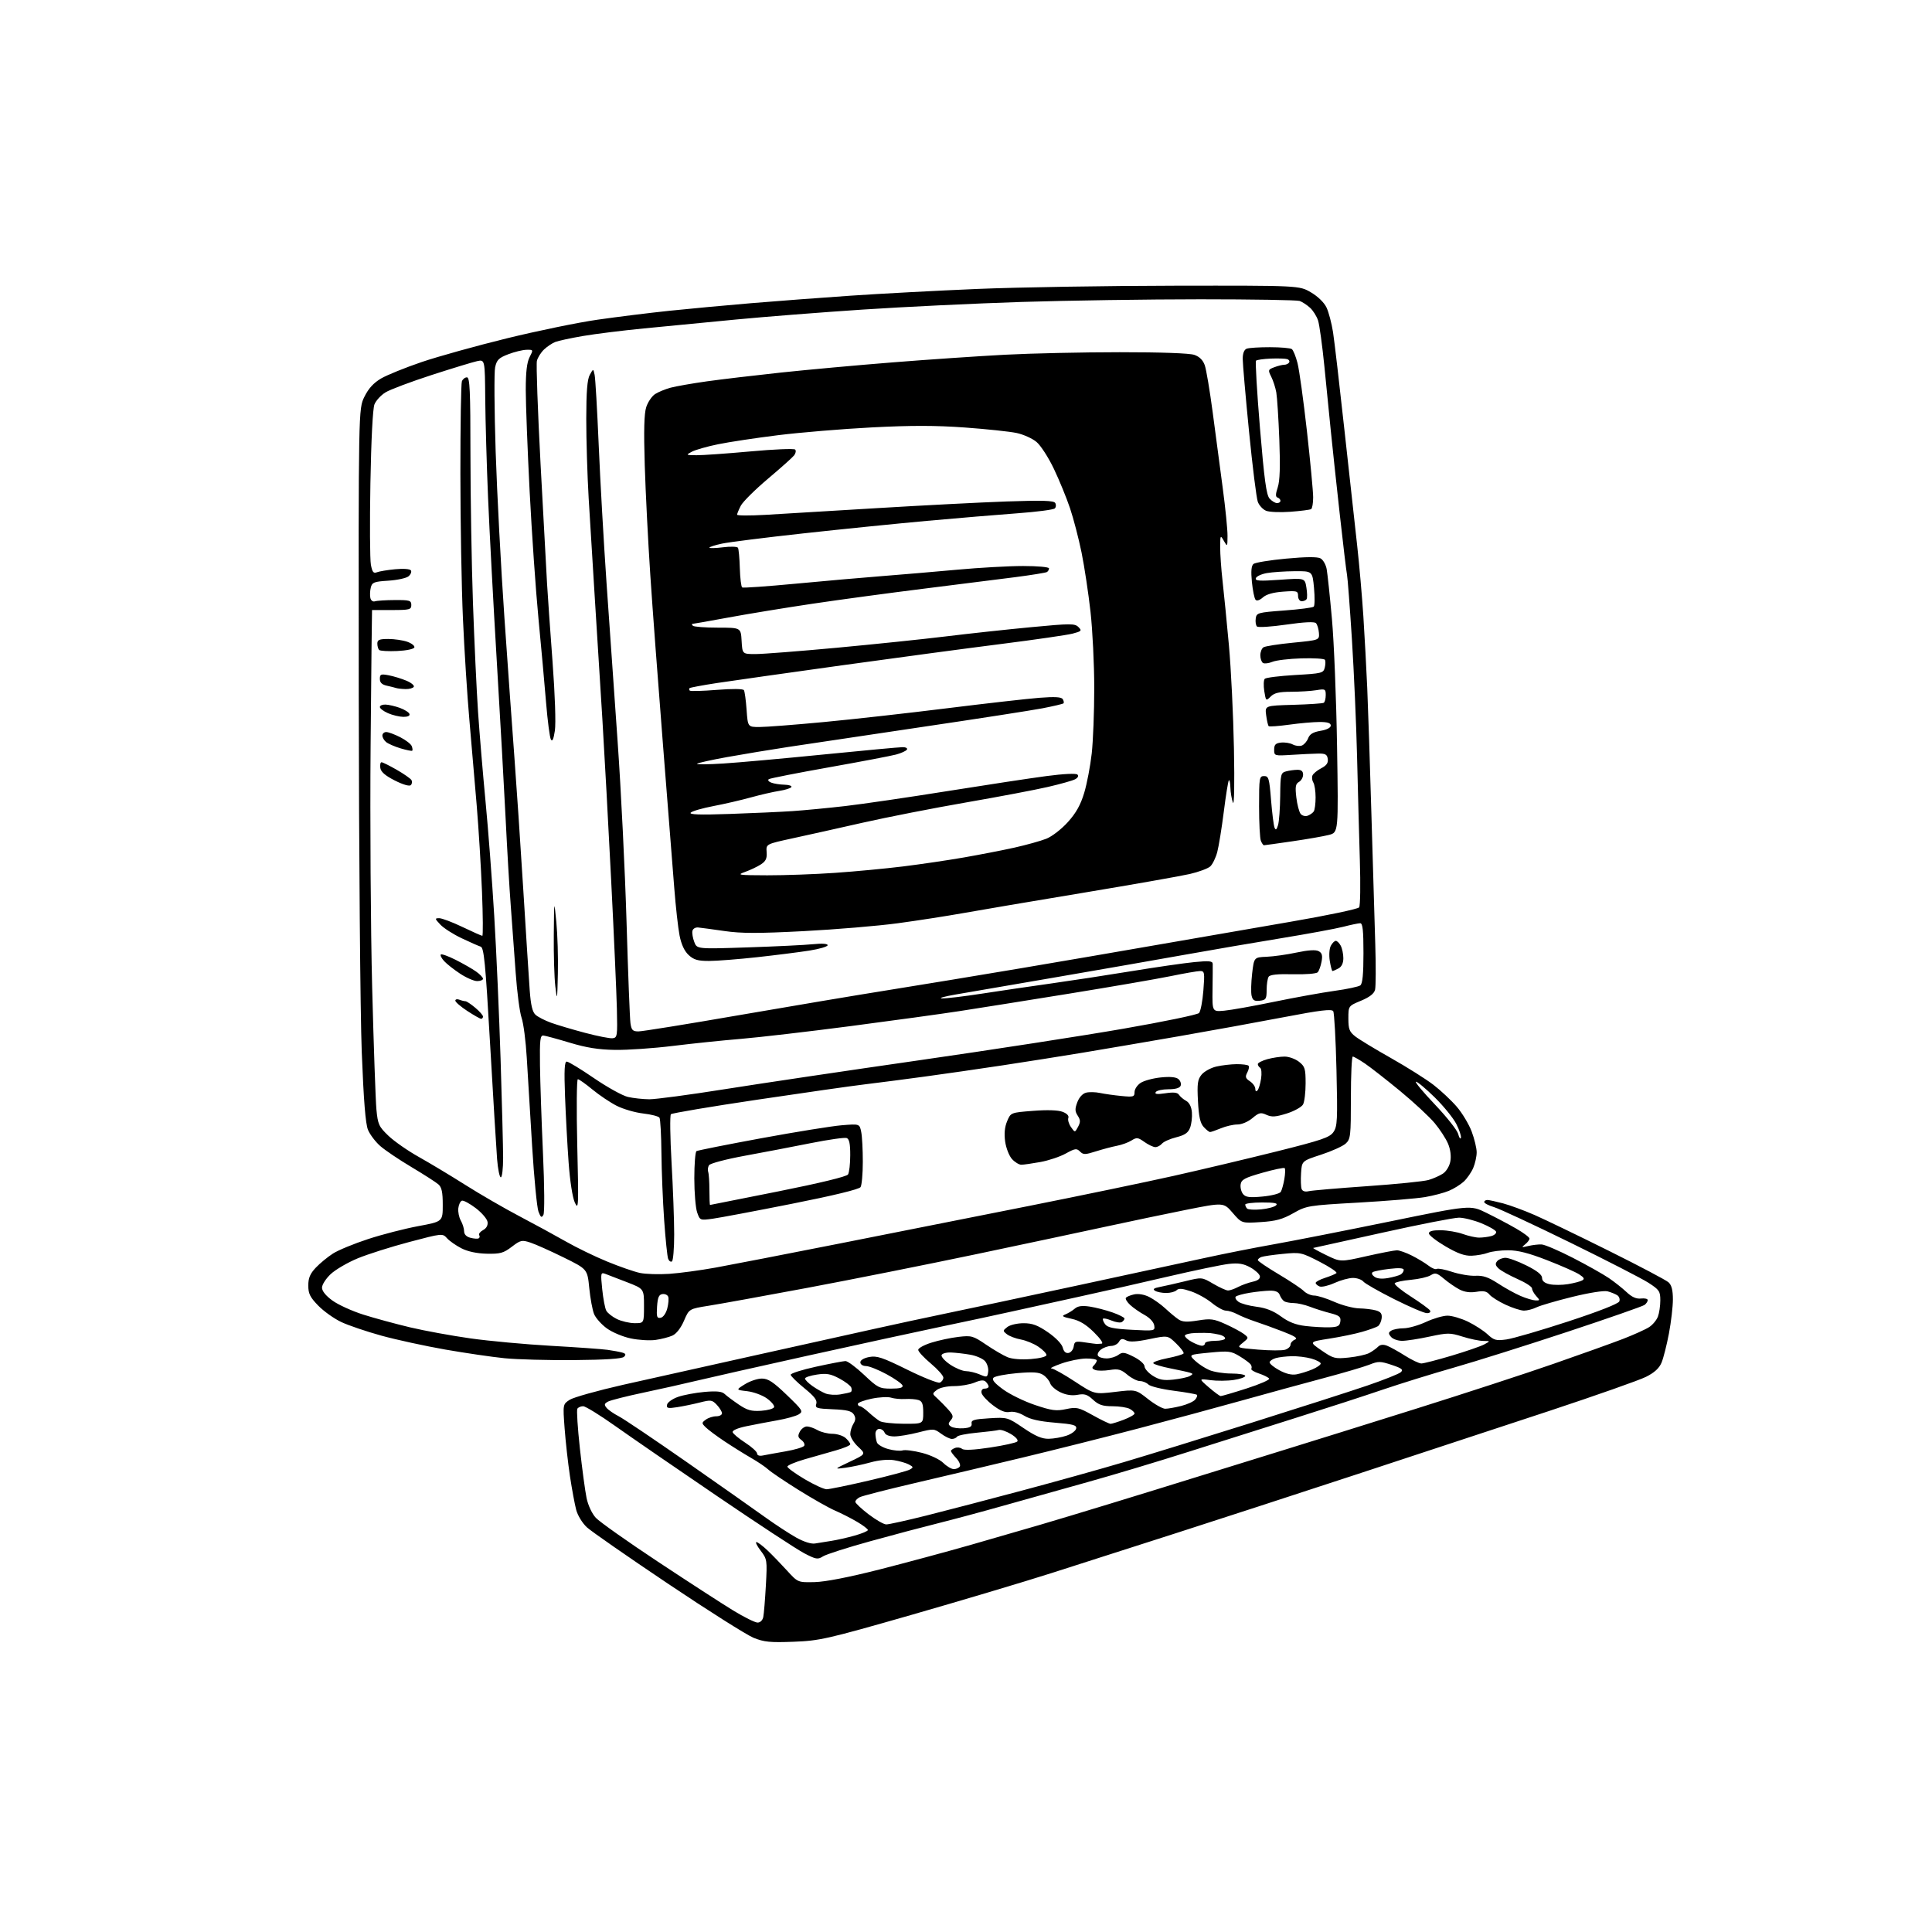 <?xml version="1.0" encoding="UTF-8" standalone="no"?>
<svg 
  version="1.1" 
  xmlns="http://www.w3.org/2000/svg" 
  xmlns:xlink="http://www.w3.org/1999/xlink" 
  xmlns:svg="http://www.w3.org/2000/svg"
  xmlns:rdf="http://www.w3.org/1999/02/22-rdf-syntax-ns#"
  xmlns:cc="http://creativecommons.org/ns#"
  xmlns:dc="http://purl.org/dc/elements/1.1/"
  viewBox="0 0 768 768"
  width="768"
  height="768"
>
<style>svg {background-color: white; }</style>"
<path stroke="none" fill="black" fill-rule="evenodd" d="M315.50,652.62C306.17,652.98 303.75,652.74 299.56,651.05C296.84,649.95 281.54,640.28 265.56,629.56C249.58,618.84 235.07,608.76 233.32,607.15C231.55,605.53 229.66,602.47 229.06,600.24C228.47,598.04 227.35,591.97 226.56,586.76C225.78,581.55 224.83,572.99 224.44,567.75C223.74,558.22 223.74,558.22 226.44,556.45C227.93,555.47 237.55,552.78 247.82,550.45C258.09,548.13 281.12,542.99 299.00,539.03C316.88,535.07 338.48,530.27 347.00,528.37C355.52,526.47 368.80,523.61 376.50,522.02C384.20,520.43 407.38,515.50 428.00,511.06C448.62,506.62 471.57,501.66 479.00,500.04C486.43,498.41 498.80,495.96 506.50,494.60C514.20,493.23 534.90,489.16 552.50,485.55C584.50,478.99 584.50,478.99 590.88,482.13C594.39,483.85 599.68,486.64 602.63,488.34C605.59,490.03 608.00,491.84 608.00,492.35C608.00,492.86 607.21,493.90 606.25,494.66C604.69,495.88 604.83,495.95 607.50,495.31C609.15,494.91 611.54,494.63 612.82,494.69C614.09,494.75 619.71,497.16 625.32,500.05C630.92,502.93 637.32,506.54 639.54,508.05C641.77,509.57 644.95,512.09 646.62,513.66C648.72,515.63 650.47,516.40 652.33,516.18C653.80,516.01 655.00,516.29 655.00,516.81C655.00,517.33 654.44,518.19 653.75,518.72C653.06,519.25 639.25,524.07 623.05,529.43C606.85,534.79 586.60,541.17 578.05,543.61C569.50,546.04 556.65,550.03 549.50,552.46C542.35,554.90 527.05,559.87 515.50,563.50C503.95,567.13 484.60,573.25 472.50,577.10C460.40,580.95 442.40,586.35 432.50,589.11C422.60,591.87 407.52,596.10 399.00,598.50C390.48,600.91 378.77,604.05 373.00,605.49C367.23,606.92 355.07,610.14 346.00,612.65C336.93,615.15 328.46,617.86 327.18,618.67C325.06,620.01 324.41,619.90 319.68,617.44C316.83,615.96 301.23,605.72 285.00,594.68C268.77,583.65 250.55,571.10 244.50,566.81C238.45,562.52 232.74,559.00 231.81,559.00C230.88,559.00 229.84,559.45 229.51,559.99C229.17,560.54 229.62,567.62 230.51,575.74C231.40,583.85 232.60,592.74 233.17,595.49C233.78,598.41 235.32,601.70 236.86,603.36C238.31,604.93 249.40,612.77 261.50,620.78C273.60,628.79 287.06,637.51 291.42,640.17C295.77,642.83 300.15,645.00 301.15,645.00C302.23,645.00 303.15,644.09 303.42,642.75C303.67,641.51 304.13,635.86 304.45,630.19C305.00,620.19 304.94,619.79 302.39,616.44C300.94,614.55 300.18,613.00 300.69,613.00C301.19,613.00 303.16,614.47 305.05,616.27C306.95,618.07 310.45,621.69 312.83,624.30C317.17,629.06 317.17,629.06 323.83,628.91C328.07,628.81 337.42,626.99 349.50,623.92C359.95,621.26 376.38,616.83 386.00,614.08C395.62,611.32 408.00,607.74 413.50,606.12C419.00,604.51 431.60,600.71 441.50,597.68C451.40,594.66 466.93,589.87 476.00,587.04C485.07,584.22 500.60,579.41 510.50,576.35C520.40,573.30 544.02,565.92 563.00,559.96C581.98,554.00 606.50,545.99 617.50,542.16C628.50,538.34 641.01,533.85 645.30,532.19C649.59,530.52 654.22,528.43 655.59,527.53C656.97,526.63 658.52,524.76 659.04,523.38C659.57,522.00 660.00,519.09 660.00,516.91C660.00,513.29 659.60,512.70 655.25,509.90C652.64,508.22 638.65,501.03 624.17,493.94C609.69,486.84 596.08,480.51 593.92,479.86C591.77,479.21 590.00,478.30 590.00,477.84C590.00,477.38 590.56,477.01 591.25,477.01C591.94,477.02 594.75,477.63 597.50,478.36C600.25,479.10 605.88,481.17 610.00,482.97C614.12,484.78 627.40,491.18 639.50,497.20C651.60,503.22 662.29,508.86 663.25,509.73C664.49,510.85 665.00,512.83 665.00,516.54C665.00,519.42 664.29,525.53 663.42,530.12C662.55,534.70 661.23,539.90 660.49,541.67C659.56,543.90 657.66,545.64 654.32,547.31C651.67,548.65 634.42,554.72 616.00,560.82C597.58,566.91 563.38,578.18 540.00,585.85C516.62,593.53 484.23,604.08 468.00,609.29C451.77,614.51 429.27,621.72 418.00,625.32C406.73,628.91 381.52,636.43 362.00,642.03C328.62,651.59 325.84,652.22 315.50,652.62zM324.00,613.56C325.38,613.33 328.30,612.86 330.50,612.52C332.70,612.18 336.86,611.24 339.75,610.42C342.64,609.61 345.00,608.62 345.00,608.21C345.00,607.81 343.09,606.35 340.75,604.97C338.41,603.58 334.48,601.58 332.00,600.51C329.52,599.45 322.97,595.74 317.42,592.27C311.88,588.81 306.47,585.16 305.41,584.17C304.34,583.17 301.23,581.07 298.48,579.49C295.74,577.91 290.96,574.92 287.86,572.85C284.75,570.77 281.44,568.30 280.50,567.35C278.87,565.73 278.88,565.56 280.58,564.32C281.57,563.59 283.42,563.00 284.69,563.00C285.96,563.00 287.00,562.47 287.00,561.81C287.00,561.16 286.09,559.66 284.97,558.47C283.09,556.47 282.59,556.40 278.22,557.51C275.62,558.17 271.55,559.01 269.17,559.38C265.46,559.95 264.89,559.81 265.17,558.37C265.35,557.45 267.30,556.07 269.50,555.29C271.70,554.52 276.45,553.63 280.05,553.31C284.88,552.89 286.98,553.11 288.05,554.12C288.85,554.88 291.36,556.76 293.64,558.31C297.02,560.60 298.66,561.06 302.56,560.81C305.19,560.64 307.51,559.98 307.72,559.35C307.93,558.72 306.62,557.16 304.82,555.87C303.02,554.59 299.51,553.31 297.02,553.02C292.50,552.50 292.50,552.50 296.12,550.25C298.11,549.01 301.14,548.00 302.86,548.00C305.34,548.00 307.36,549.33 312.74,554.50C319.11,560.63 319.39,561.07 317.50,562.24C316.40,562.91 312.57,563.98 309.00,564.60C305.43,565.23 299.89,566.29 296.69,566.95C293.15,567.69 291.03,568.62 291.25,569.33C291.45,569.97 293.70,571.85 296.25,573.50C298.80,575.15 300.92,577.07 300.95,577.77C300.98,578.55 301.87,578.86 303.25,578.58C304.49,578.32 308.54,577.59 312.26,576.94C315.98,576.30 319.31,575.30 319.67,574.73C320.02,574.16 319.53,573.13 318.57,572.43C317.18,571.41 317.06,570.76 317.96,569.08C318.57,567.94 319.84,567.02 320.79,567.04C321.73,567.05 323.62,567.71 325.00,568.50C326.38,569.29 329.04,569.95 330.92,569.96C332.80,569.98 335.17,570.74 336.17,571.65C337.18,572.57 338.00,573.68 338.00,574.13C338.00,574.58 335.41,575.67 332.25,576.56C329.09,577.45 323.46,579.06 319.75,580.13C316.04,581.21 313.00,582.50 313.00,583.00C313.00,583.50 316.06,585.73 319.81,587.96C323.55,590.18 327.51,592.00 328.60,592.00C329.68,592.00 337.17,590.46 345.24,588.58C353.30,586.70 360.67,584.73 361.61,584.20C363.18,583.32 363.15,583.15 361.29,582.15C360.17,581.55 357.49,580.78 355.35,580.44C353.00,580.06 349.27,580.42 345.97,581.34C342.96,582.18 338.48,583.13 336.00,583.46C331.50,584.05 331.50,584.05 337.87,581.03C344.23,578.02 344.23,578.02 341.12,575.11C339.40,573.51 338.00,571.25 338.00,570.09C338.00,568.92 338.56,567.08 339.24,565.98C340.16,564.51 340.20,563.54 339.39,562.25C338.54,560.90 336.64,560.43 331.09,560.21C324.58,559.94 323.95,559.73 324.49,558.04C324.93,556.64 323.75,555.09 319.75,551.84C316.83,549.45 314.38,547.05 314.31,546.50C314.25,545.95 318.77,544.51 324.35,543.29C329.93,542.07 335.21,541.06 336.07,541.04C336.93,541.02 340.26,543.48 343.46,546.50C348.89,551.64 349.59,552.00 354.22,552.00C357.72,552.00 359.05,551.63 358.77,550.75C358.55,550.06 355.70,548.05 352.44,546.28C349.17,544.51 345.49,543.04 344.25,543.03C342.96,543.01 342.00,542.38 342.00,541.55C342.00,540.67 343.41,539.83 345.55,539.43C348.57,538.86 350.80,539.60 360.63,544.46C366.97,547.59 372.80,549.91 373.58,549.61C374.36,549.31 375.00,548.42 375.00,547.62C375.00,546.83 372.75,544.30 370.00,542.00C367.25,539.70 365.00,537.26 365.00,536.59C365.00,535.92 367.36,534.62 370.25,533.72C373.14,532.81 377.98,531.78 381.00,531.43C386.18,530.83 386.82,531.00 392.00,534.53C395.02,536.58 398.85,538.82 400.50,539.50C402.32,540.25 405.95,540.54 409.75,540.25C413.45,539.96 416.00,539.30 415.99,538.63C415.99,538.01 414.53,536.52 412.74,535.32C410.96,534.12 407.84,532.84 405.80,532.47C403.77,532.10 401.29,531.17 400.30,530.40C398.57,529.06 398.58,528.94 400.44,527.50C401.51,526.67 404.40,526.00 406.87,526.00C410.39,526.00 412.48,526.78 416.60,529.61C419.67,531.73 422.09,534.24 422.46,535.68C422.86,537.30 423.66,538.02 424.79,537.81C425.73,537.63 426.64,536.47 426.82,535.24C427.11,533.21 427.53,533.06 431.32,533.63C433.62,533.97 435.73,534.25 436.00,534.25C436.27,534.24 437.14,534.18 437.91,534.12C438.74,534.05 437.48,532.18 434.86,529.60C431.68,526.46 429.12,524.92 425.95,524.24C422.30,523.46 421.86,523.15 423.50,522.49C424.60,522.05 426.28,521.03 427.22,520.22C428.47,519.15 430.13,518.92 433.22,519.39C435.58,519.75 439.64,520.80 442.25,521.72C444.86,522.64 447.00,523.73 447.00,524.14C447.00,524.55 446.52,525.18 445.94,525.54C445.36,525.90 443.54,525.64 441.91,524.96C440.27,524.28 438.73,523.94 438.48,524.19C438.23,524.44 438.59,525.43 439.29,526.38C440.28,527.73 442.58,528.22 449.85,528.61C459.02,529.11 459.15,529.08 458.83,526.89C458.63,525.57 457.07,523.87 455.00,522.73C453.07,521.68 450.50,519.89 449.28,518.76C448.06,517.63 447.28,516.36 447.54,515.93C447.81,515.50 449.27,514.88 450.79,514.55C452.48,514.17 454.84,514.57 456.82,515.56C458.62,516.46 461.53,518.54 463.29,520.18C465.06,521.83 467.40,523.78 468.50,524.50C470.02,525.51 471.88,525.61 476.21,524.91C481.25,524.09 482.52,524.26 487.21,526.38C490.12,527.70 493.39,529.46 494.48,530.29C496.43,531.79 496.43,531.83 494.00,533.80C491.55,535.78 491.55,535.78 500.15,536.50C504.88,536.89 509.70,536.91 510.87,536.54C512.04,536.17 513.00,535.27 513.00,534.54C513.00,533.81 513.79,532.90 514.75,532.52C516.04,532.01 514.80,531.17 510.00,529.32C506.43,527.94 501.48,526.14 499.00,525.33C496.52,524.51 493.31,523.20 491.85,522.42C490.39,521.64 488.35,521.00 487.32,521.00C486.30,521.00 483.79,519.63 481.75,517.95C479.72,516.27 475.98,514.19 473.45,513.33C470.05,512.17 468.55,512.05 467.72,512.88C467.10,513.50 465.23,513.99 463.55,513.98C461.87,513.98 459.88,513.58 459.12,513.09C458.11,512.46 458.67,512.04 461.12,511.57C462.98,511.21 467.49,510.19 471.13,509.30C477.77,507.67 477.77,507.67 482.31,510.34C484.81,511.80 487.45,513.00 488.18,512.99C488.91,512.99 490.71,512.36 492.18,511.59C493.66,510.82 496.27,509.88 497.99,509.50C500.06,509.05 501.01,508.30 500.81,507.27C500.64,506.43 498.93,504.86 497.00,503.80C494.32,502.33 492.32,502.00 488.50,502.42C485.75,502.72 474.73,505.02 464.00,507.52C453.27,510.03 437.30,513.65 428.50,515.56C419.70,517.48 407.55,520.15 401.50,521.50C395.45,522.85 383.07,525.50 374.00,527.39C364.93,529.29 341.07,534.48 321.00,538.92C300.93,543.37 280.85,547.90 276.39,548.98C271.94,550.06 262.72,552.12 255.92,553.56C249.12,554.99 242.73,556.61 241.71,557.15C240.20,557.96 240.10,558.41 241.12,559.64C241.80,560.47 243.97,561.97 245.93,562.98C247.89,563.98 260.07,572.19 273.00,581.21C285.93,590.23 299.88,600.04 304.00,603.01C308.12,605.98 313.75,609.66 316.50,611.20C319.56,612.91 322.47,613.82 324.00,613.56zM352.30,605.98C353.29,605.99 360.49,604.40 368.30,602.44C376.11,600.48 393.30,595.99 406.50,592.46C419.70,588.94 437.93,583.85 447.00,581.15C456.07,578.46 478.80,571.45 497.50,565.57C516.20,559.69 536.90,553.04 543.50,550.79C550.10,548.53 556.11,546.14 556.85,545.46C557.95,544.46 557.28,543.92 553.22,542.57C548.68,541.07 547.90,541.06 544.35,542.48C542.22,543.33 533.95,545.76 525.98,547.88C518.02,550.00 503.40,554.00 493.50,556.77C483.60,559.54 465.15,564.52 452.50,567.84C439.85,571.16 419.15,576.36 406.50,579.40C393.85,582.44 374.50,587.02 363.50,589.58C352.50,592.15 342.71,594.66 341.75,595.16C340.79,595.66 340.00,596.48 340.00,596.99C340.00,597.50 342.36,599.72 345.25,601.94C348.14,604.15 351.31,605.97 352.30,605.98zM379.17,584.00C380.11,584.00 381.18,583.52 381.55,582.93C381.91,582.34 381.26,580.84 380.10,579.61C378.95,578.38 378.00,577.11 378.00,576.79C378.00,576.47 378.73,575.93 379.63,575.59C380.52,575.25 381.78,575.40 382.43,575.94C383.19,576.58 387.03,576.40 393.54,575.42C399.00,574.60 403.88,573.52 404.37,573.03C404.90,572.50 403.88,571.29 401.89,570.08C400.03,568.95 397.83,568.21 397.00,568.44C396.18,568.67 392.24,569.16 388.25,569.53C384.26,569.90 380.74,570.61 380.44,571.10C380.13,571.60 379.22,572.00 378.40,572.00C377.59,572.00 375.65,571.06 374.09,569.91C371.35,567.88 371.07,567.87 365.05,569.41C361.63,570.28 357.35,571.00 355.53,571.00C353.50,571.00 351.99,570.42 351.64,569.50C351.32,568.67 350.37,568.00 349.53,568.00C348.69,568.00 348.00,568.86 348.00,569.92C348.00,570.97 348.27,572.54 348.60,573.41C348.93,574.27 350.98,575.46 353.15,576.04C355.32,576.63 357.88,576.86 358.84,576.55C359.79,576.25 363.26,576.69 366.54,577.54C369.92,578.42 373.57,580.15 374.98,581.54C376.34,582.89 378.23,584.00 379.17,584.00zM416.87,571.94C418.86,571.91 422.07,571.35 423.99,570.69C425.91,570.04 427.62,568.77 427.79,567.87C428.05,566.51 426.66,566.13 419.30,565.53C413.23,565.03 409.48,564.19 407.21,562.80C405.22,561.58 402.90,560.98 401.37,561.27C399.56,561.61 397.64,560.84 394.67,558.58C392.38,556.83 390.36,554.64 390.18,553.70C389.98,552.68 390.48,552.00 391.43,552.00C392.29,552.00 393.00,551.64 393.00,551.20C393.00,550.76 392.50,549.90 391.89,549.29C391.09,548.49 389.88,548.57 387.43,549.59C385.58,550.37 381.89,551.00 379.22,551.00C376.45,551.00 373.55,551.64 372.44,552.50C370.52,553.98 370.52,554.02 372.50,555.80C373.60,556.79 375.58,558.80 376.90,560.27C378.94,562.55 379.10,563.18 377.96,564.55C376.85,565.89 376.86,566.30 378.06,567.09C378.85,567.60 381.07,567.90 383.00,567.76C385.60,567.57 386.43,567.08 386.23,565.86C386.01,564.51 387.20,564.15 393.23,563.79C400.44,563.36 400.55,563.39 406.87,567.68C411.59,570.88 414.17,571.99 416.87,571.94zM359.25,565.97C367.00,566.00 367.00,566.00 367.00,561.57C367.00,558.09 366.59,557.00 365.09,556.53C364.05,556.20 361.68,556.02 359.84,556.13C358.00,556.24 355.48,556.00 354.24,555.60C353.00,555.19 349.51,555.37 346.49,556.00C343.47,556.63 341.00,557.56 341.00,558.07C341.00,558.58 341.38,559.00 341.85,559.00C342.32,559.00 343.90,560.10 345.35,561.45C346.80,562.79 348.78,564.35 349.74,564.92C350.71,565.48 354.99,565.95 359.25,565.97zM441.47,565.99C442.00,565.99 444.36,565.26 446.72,564.36C449.07,563.46 451.00,562.36 451.00,561.90C451.00,561.44 450.13,560.60 449.07,560.04C448.00,559.47 444.92,559.00 442.21,559.00C438.31,559.00 436.72,558.47 434.50,556.42C432.23,554.31 431.10,553.95 428.35,554.46C426.15,554.87 423.80,554.53 421.53,553.45C419.63,552.55 417.80,550.94 417.46,549.88C417.12,548.82 415.87,547.31 414.67,546.54C413.00,545.45 410.61,545.30 404.26,545.85C399.74,546.25 395.54,547.06 394.95,547.65C394.17,548.43 395.25,549.75 398.74,552.31C401.42,554.27 407.12,557.06 411.41,558.50C418.06,560.74 419.87,560.98 423.75,560.15C427.95,559.25 428.75,559.44 434.40,562.58C437.75,564.45 440.93,565.98 441.47,565.99zM463.19,560.00C464.25,560.00 467.10,559.50 469.53,558.89C471.95,558.28 474.47,557.14 475.11,556.36C475.76,555.59 476.06,554.73 475.79,554.46C475.52,554.19 471.38,553.46 466.58,552.84C461.78,552.22 457.25,551.10 456.50,550.36C455.75,549.61 454.25,549.00 453.15,549.00C452.05,549.00 449.80,547.86 448.15,546.48C445.62,544.35 444.52,544.05 441.12,544.60C438.89,544.95 436.31,544.95 435.37,544.59C434.07,544.09 433.94,543.66 434.83,542.77C435.47,542.13 436.00,541.24 436.00,540.80C436.00,540.36 434.09,540.01 431.75,540.03C429.41,540.05 425.02,540.94 422.00,542.00C418.98,543.06 417.15,543.95 417.94,543.97C418.74,543.99 422.91,546.31 427.21,549.14C435.04,554.28 435.04,554.28 443.27,553.30C451.50,552.31 451.50,552.31 456.38,556.16C459.06,558.27 462.13,560.00 463.19,560.00zM334.00,554.30C335.93,553.99 337.82,553.56 338.21,553.34C338.59,553.12 338.68,552.32 338.39,551.57C338.10,550.82 335.96,549.20 333.63,547.96C330.17,546.12 328.54,545.84 324.70,546.42C322.11,546.81 320.00,547.51 320.00,547.99C320.00,548.47 321.30,549.79 322.90,550.93C324.49,552.06 326.85,553.41 328.15,553.93C329.44,554.45 332.07,554.61 334.00,554.30zM485.24,554.96C485.64,554.98 490.27,553.63 495.51,551.95C500.76,550.26 504.81,548.50 504.51,548.02C504.21,547.54 502.40,546.63 500.48,545.99C498.55,545.36 497.18,544.52 497.42,544.12C497.67,543.73 497.56,542.95 497.18,542.40C496.81,541.85 494.83,540.38 492.79,539.14C489.38,537.07 488.41,536.95 480.81,537.69C472.54,538.50 472.54,538.50 475.02,540.87C476.38,542.17 478.95,543.86 480.72,544.62C482.49,545.38 486.43,546.00 489.47,546.00C492.51,546.00 495.00,546.42 495.00,546.94C495.00,547.46 492.94,548.19 490.42,548.56C487.90,548.94 483.74,548.97 481.17,548.63C476.50,548.01 476.50,548.01 480.50,551.47C482.70,553.37 484.83,554.94 485.24,554.96zM466.45,548.41C469.17,548.12 472.09,547.49 472.95,547.01C474.31,546.24 474.32,546.08 473.00,545.66C472.18,545.40 468.67,544.63 465.22,543.95C461.77,543.27 458.72,542.35 458.45,541.91C458.17,541.47 460.67,540.57 464.00,539.92C467.33,539.27 470.25,538.41 470.49,538.02C470.73,537.63 469.41,535.85 467.57,534.07C464.21,530.81 464.21,530.81 456.88,532.32C451.66,533.40 449.00,533.54 447.63,532.80C446.15,532.01 445.50,532.14 444.80,533.39C444.31,534.27 442.91,535.01 441.70,535.03C440.49,535.05 438.67,535.69 437.65,536.47C436.63,537.24 436.10,538.35 436.46,538.93C436.82,539.52 438.36,540.00 439.87,540.00C441.38,540.00 443.48,539.37 444.52,538.61C446.19,537.39 446.97,537.48 450.69,539.36C453.09,540.56 454.96,542.22 454.97,543.16C454.99,544.07 456.46,545.74 458.25,546.88C460.82,548.51 462.54,548.83 466.45,548.41zM392.82,545.25C393.00,543.91 392.42,542.02 391.53,541.04C390.65,540.06 388.02,538.92 385.71,538.52C383.39,538.11 379.97,537.72 378.09,537.64C376.22,537.56 374.51,538.03 374.29,538.67C374.06,539.32 375.59,541.01 377.67,542.42C379.76,543.84 382.60,545.02 383.98,545.05C385.37,545.07 387.85,545.67 389.50,546.38C392.34,547.60 392.52,547.54 392.82,545.25zM515.39,546.32C516.98,546.02 519.80,545.15 521.64,544.38C523.49,543.60 525.00,542.55 525.00,542.03C525.00,541.52 523.31,540.63 521.25,540.05C519.19,539.48 515.70,539.05 513.50,539.11C511.30,539.16 508.46,539.49 507.19,539.85C505.92,540.21 504.80,540.95 504.69,541.49C504.59,542.04 506.30,543.47 508.50,544.67C511.15,546.12 513.47,546.68 515.39,546.32zM565.02,542.00C565.92,542.00 571.34,540.60 577.08,538.89C582.81,537.18 588.62,535.17 590.00,534.43C592.50,533.08 592.50,533.08 589.59,533.04C587.99,533.02 584.28,532.25 581.36,531.32C576.39,529.76 575.54,529.76 568.25,531.32C563.96,532.25 559.06,533.00 557.35,533.00C555.64,533.00 553.66,532.29 552.94,531.42C551.85,530.12 551.87,529.69 553.06,528.94C553.85,528.44 556.08,528.02 558.00,528.01C559.92,527.99 563.91,526.86 566.85,525.49C569.79,524.12 573.64,523.00 575.41,523.00C577.18,523.00 580.85,524.08 583.56,525.39C586.28,526.71 589.78,528.98 591.35,530.44C593.88,532.79 594.73,533.02 598.85,532.45C601.41,532.09 612.42,528.88 623.31,525.32C635.47,521.34 643.35,518.25 643.71,517.32C644.03,516.48 643.66,515.39 642.90,514.89C642.13,514.39 640.40,513.69 639.05,513.33C637.62,512.95 631.82,513.86 625.05,515.52C618.70,517.09 612.28,518.96 610.80,519.68C609.31,520.41 607.06,521.00 605.80,520.99C604.53,520.98 601.25,519.93 598.50,518.65C595.75,517.37 592.86,515.55 592.08,514.60C590.99,513.29 589.78,513.03 586.92,513.51C584.43,513.93 582.19,513.63 580.21,512.61C578.58,511.76 575.79,509.85 574.02,508.36C571.20,505.99 570.53,505.81 568.73,506.93C567.60,507.64 564.04,508.46 560.81,508.75C557.58,509.04 554.71,509.66 554.43,510.12C554.14,510.58 557.03,512.96 560.85,515.40C564.67,517.85 568.09,520.34 568.45,520.93C568.84,521.55 568.32,522.00 567.21,522.00C566.17,522.00 560.32,519.50 554.23,516.44C548.13,513.38 542.60,510.23 541.95,509.44C541.29,508.65 539.44,508.00 537.82,508.00C536.21,508.00 532.92,508.90 530.51,509.99C528.10,511.09 525.43,511.72 524.57,511.39C523.71,511.06 523.00,510.42 523.00,509.97C523.00,509.52 524.69,508.62 526.75,507.96C528.81,507.30 530.84,506.45 531.25,506.08C531.67,505.70 528.65,503.67 524.56,501.56C517.32,497.84 516.91,497.75 509.95,498.44C506.02,498.82 502.17,499.38 501.40,499.68C500.63,499.97 500.00,500.53 500.00,500.91C500.00,501.29 503.71,503.81 508.25,506.51C512.79,509.21 517.31,512.22 518.29,513.21C519.27,514.19 521.13,515.00 522.41,515.00C523.70,515.00 527.29,516.12 530.40,517.50C533.51,518.88 537.96,520.04 540.28,520.10C542.60,520.15 545.62,520.52 547.00,520.92C548.89,521.47 549.43,522.22 549.23,524.03C549.07,525.34 548.40,526.76 547.73,527.19C547.05,527.62 544.25,528.62 541.50,529.42C538.75,530.22 532.86,531.44 528.42,532.13C520.34,533.39 520.34,533.39 525.33,536.82C530.02,540.05 530.66,540.22 536.20,539.64C539.44,539.30 543.07,538.50 544.28,537.85C545.48,537.21 547.05,536.10 547.76,535.38C548.65,534.49 549.80,534.35 551.35,534.94C552.60,535.42 555.83,537.20 558.51,538.91C561.20,540.61 564.12,542.00 565.02,542.00zM228.20,540.66C217.92,540.75 205.45,540.41 200.50,539.91C195.55,539.41 184.97,537.86 177.00,536.47C169.03,535.07 157.61,532.59 151.64,530.95C145.67,529.30 138.47,526.86 135.64,525.52C132.81,524.18 128.70,521.26 126.52,519.02C123.25,515.67 122.55,514.25 122.55,511.02C122.55,508.03 123.26,506.33 125.52,503.93C127.16,502.19 130.23,499.67 132.35,498.31C134.46,496.96 140.76,494.36 146.35,492.54C151.93,490.71 160.89,488.41 166.25,487.41C176.00,485.60 176.00,485.60 176.00,478.95C176.00,473.87 175.59,471.95 174.25,470.79C173.29,469.95 168.47,466.86 163.55,463.92C158.62,460.99 153.04,457.22 151.15,455.56C149.25,453.89 147.07,451.01 146.29,449.15C145.30,446.78 144.56,437.54 143.80,418.14C143.21,402.94 142.68,339.20 142.61,276.50C142.50,162.50 142.50,162.50 144.85,157.74C146.48,154.42 148.50,152.21 151.49,150.45C153.85,149.07 161.12,146.13 167.64,143.91C174.16,141.70 189.40,137.46 201.50,134.49C213.60,131.53 229.80,128.19 237.50,127.09C245.20,125.98 258.02,124.39 266.00,123.55C273.98,122.72 288.60,121.36 298.50,120.53C308.40,119.70 326.18,118.36 338.00,117.55C349.82,116.74 372.55,115.53 388.50,114.86C404.45,114.19 439.77,113.61 467.00,113.57C516.50,113.50 516.50,113.50 521.12,116.22C523.88,117.84 526.38,120.27 527.32,122.26C528.18,124.08 529.34,128.49 529.90,132.04C530.45,135.59 532.49,153.12 534.44,171.00C536.40,188.88 538.67,209.57 539.51,217.00C540.34,224.43 541.44,237.03 541.96,245.00C542.47,252.97 543.16,265.80 543.50,273.50C543.84,281.20 544.58,303.70 545.15,323.50C545.73,343.30 546.41,366.62 546.69,375.33C546.96,384.03 546.92,392.18 546.61,393.44C546.21,395.00 544.46,396.37 541.02,397.80C536.00,399.89 536.00,399.89 536.00,404.87C536.00,409.11 536.41,410.16 538.75,412.00C540.26,413.18 546.67,417.07 553.00,420.64C559.33,424.22 566.90,428.99 569.83,431.25C572.76,433.51 576.92,437.42 579.08,439.93C581.24,442.44 583.91,446.88 585.01,449.79C586.10,452.70 587.00,456.42 587.00,458.07C587.00,459.72 586.38,462.51 585.63,464.28C584.87,466.05 583.18,468.49 581.87,469.70C580.55,470.91 577.90,472.56 575.98,473.36C574.06,474.17 569.79,475.29 566.49,475.86C563.20,476.42 551.27,477.41 540.00,478.05C519.97,479.18 519.38,479.28 514.10,482.27C509.80,484.70 507.15,485.42 501.14,485.80C493.59,486.29 493.59,486.29 490.00,482.12C486.41,477.96 486.41,477.96 471.45,480.94C463.23,482.59 449.07,485.55 440.00,487.52C430.93,489.49 407.52,494.46 388.00,498.57C368.48,502.67 338.32,508.68 321.00,511.93C303.68,515.17 286.00,518.38 281.72,519.05C273.93,520.29 273.93,520.29 271.90,525.01C270.65,527.92 268.88,530.19 267.31,530.91C265.90,531.55 262.86,532.33 260.56,532.65C258.26,532.96 253.85,532.70 250.76,532.05C247.67,531.41 243.39,529.62 241.24,528.06C239.10,526.51 236.81,523.94 236.16,522.37C235.51,520.79 234.65,516.12 234.24,512.00C233.50,504.50 233.50,504.50 224.03,499.84C218.82,497.27 212.91,494.63 210.88,493.96C207.45,492.83 206.95,492.94 203.43,495.62C200.15,498.12 198.85,498.48 193.52,498.37C189.57,498.28 185.98,497.52 183.44,496.23C181.27,495.12 178.69,493.32 177.70,492.22C175.90,490.23 175.84,490.24 162.70,493.71C155.44,495.63 146.22,498.55 142.20,500.21C138.19,501.87 133.35,504.69 131.45,506.48C129.55,508.27 128.00,510.69 128.00,511.86C128.00,513.21 129.53,515.10 132.16,517.00C134.45,518.66 139.96,521.17 144.41,522.58C148.86,523.99 157.22,526.26 163.00,527.64C168.78,529.01 179.57,530.98 187.00,532.03C194.43,533.08 208.82,534.40 219.00,534.98C229.18,535.55 239.30,536.27 241.50,536.58C243.70,536.89 246.33,537.38 247.35,537.67C248.75,538.07 248.92,538.48 248.05,539.35C247.28,540.12 240.77,540.55 228.20,540.66zM477.75,534.96C478.44,534.98 479.00,534.55 479.00,534.00C479.00,533.45 480.80,533.00 483.00,533.00C485.20,533.00 487.00,532.56 487.00,532.02C487.00,531.48 485.99,530.82 484.75,530.55C483.51,530.28 481.82,529.99 481.00,529.91C480.18,529.83 477.59,529.82 475.25,529.88C472.91,529.95 471.00,530.44 471.00,530.97C471.00,531.50 472.24,532.61 473.75,533.43C475.26,534.25 477.06,534.94 477.75,534.96zM528.50,527.63C531.81,527.52 532.55,527.12 532.81,525.31C533.07,523.47 532.42,522.93 528.81,522.00C526.44,521.40 522.80,520.25 520.73,519.45C518.66,518.65 515.73,517.99 514.23,517.98C512.73,517.98 511.02,517.64 510.43,517.23C509.84,516.83 509.06,515.71 508.71,514.75C508.27,513.55 507.03,513.02 504.78,513.06C502.98,513.09 499.36,513.47 496.74,513.90C494.12,514.33 491.65,515.02 491.24,515.42C490.84,515.83 491.31,516.75 492.29,517.47C493.28,518.19 496.51,519.08 499.48,519.45C503.24,519.92 506.19,521.09 509.19,523.29C512.26,525.55 515.08,526.65 519.00,527.11C522.02,527.46 526.30,527.69 528.50,527.63zM252.25,525.98C256.00,526.00 256.00,526.00 256.00,519.16C256.00,512.32 256.00,512.32 249.25,509.70C245.54,508.25 241.64,506.76 240.59,506.37C238.80,505.71 238.73,506.06 239.39,512.48C239.77,516.23 240.50,520.06 241.00,521.00C241.50,521.94 243.40,523.44 245.21,524.33C247.02,525.22 250.19,525.96 252.25,525.98zM262.63,523.83C263.64,523.64 264.74,522.08 265.25,520.13C265.73,518.27 265.90,516.17 265.62,515.46C265.35,514.74 264.31,514.28 263.31,514.42C261.91,514.62 261.43,515.75 261.19,519.43C260.93,523.49 261.13,524.12 262.63,523.83zM610.40,516.94C612.19,517.00 612.20,516.88 610.65,515.17C609.74,514.17 609.00,512.81 609.00,512.16C609.00,511.51 606.43,509.84 603.28,508.45C600.14,507.06 596.77,505.19 595.79,504.31C594.44,503.08 594.28,502.37 595.13,501.35C595.74,500.61 597.24,500.00 598.46,500.00C599.68,500.00 603.45,501.39 606.84,503.08C611.04,505.18 613.00,506.74 613.00,508.00C613.00,509.24 613.99,510.06 616.02,510.50C617.68,510.87 620.95,510.85 623.27,510.47C625.60,510.09 628.13,509.43 628.90,509.01C630.00,508.42 629.75,507.89 627.80,506.61C626.43,505.70 620.70,503.17 615.08,500.98C607.69,498.10 603.37,497.00 599.49,497.00C596.54,497.00 592.93,497.45 591.47,498.01C590.01,498.57 587.10,499.09 585.02,499.17C582.24,499.28 579.45,498.28 574.61,495.45C570.98,493.32 568.00,491.00 568.00,490.29C568.00,489.41 569.51,489.01 572.75,489.04C575.36,489.07 579.30,489.74 581.50,490.53C583.70,491.32 586.62,491.97 588.00,491.97C589.38,491.97 591.53,491.70 592.79,491.36C594.05,491.02 594.92,490.24 594.72,489.62C594.51,489.01 591.91,487.50 588.92,486.28C585.94,485.06 581.92,484.05 580.00,484.04C578.08,484.02 564.37,486.71 549.54,490.00C534.71,493.30 522.34,496.03 522.04,496.08C521.74,496.12 524.06,497.40 527.18,498.92C532.86,501.69 532.86,501.69 543.18,499.35C548.86,498.07 554.31,497.02 555.29,497.01C556.27,497.01 558.97,497.96 561.29,499.14C563.61,500.31 566.57,502.11 567.87,503.12C569.17,504.14 570.64,504.72 571.14,504.41C571.64,504.11 574.40,504.64 577.27,505.60C580.15,506.55 584.30,507.25 586.50,507.14C589.55,506.98 591.69,507.71 595.50,510.20C598.25,512.00 602.30,514.24 604.50,515.18C606.70,516.12 609.36,516.91 610.40,516.94zM551.83,508.03C553.93,507.65 556.18,507.01 556.83,506.61C557.47,506.21 558.00,505.40 558.00,504.80C558.00,504.08 556.14,503.94 552.36,504.39C549.27,504.75 546.27,505.33 545.71,505.68C545.10,506.06 545.35,506.78 546.35,507.52C547.42,508.30 549.37,508.48 551.83,508.03zM266.00,506.38C270.12,506.10 278.45,504.98 284.50,503.88C290.55,502.78 312.60,498.50 333.50,494.37C354.40,490.23 388.35,483.50 408.94,479.40C429.53,475.30 455.40,469.92 466.44,467.45C477.47,464.98 495.92,460.60 507.42,457.73C525.53,453.20 528.58,452.16 530.07,450.00C531.62,447.76 531.74,445.22 531.27,425.35C530.98,413.17 530.40,402.65 529.98,401.97C529.39,401.02 524.88,401.56 510.36,404.34C499.99,406.32 481.15,409.75 468.50,411.95C455.85,414.15 438.75,417.07 430.50,418.44C422.25,419.81 407.85,422.08 398.50,423.50C389.15,424.91 375.20,426.93 367.50,427.97C359.80,429.02 349.23,430.39 344.00,431.02C338.77,431.64 319.43,434.40 301.00,437.15C282.57,439.89 267.14,442.49 266.70,442.92C266.26,443.35 266.38,451.98 266.95,462.10C267.53,472.22 268.00,485.09 268.00,490.69C268.00,496.30 267.60,501.13 267.10,501.44C266.61,501.74 265.93,501.27 265.60,500.39C265.26,499.52 264.55,492.66 264.02,485.15C263.49,477.64 263.00,465.61 262.93,458.40C262.86,451.20 262.51,444.85 262.15,444.30C261.79,443.75 258.88,443.00 255.68,442.63C252.49,442.27 247.75,440.89 245.16,439.58C242.58,438.27 238.23,435.35 235.50,433.10C232.77,430.84 230.16,429.00 229.70,429.00C229.24,429.00 229.13,440.81 229.47,455.25C230.05,479.65 229.98,481.26 228.51,478.06C227.58,476.02 226.57,469.53 226.03,462.06C225.53,455.15 224.89,443.31 224.61,435.75C224.22,425.40 224.39,422.00 225.29,422.00C225.96,422.00 230.82,424.95 236.10,428.57C241.38,432.18 247.45,435.55 249.60,436.05C251.74,436.54 255.58,436.96 258.12,436.98C260.66,436.99 274.16,435.19 288.12,432.97C302.08,430.75 336.90,425.57 365.50,421.46C394.10,417.35 430.55,411.72 446.50,408.94C462.45,406.17 476.01,403.36 476.63,402.70C477.25,402.04 478.03,398.01 478.36,393.75C478.93,386.62 478.82,386.00 477.10,386.00C476.06,386.00 470.79,386.91 465.37,388.03C459.95,389.14 441.79,392.27 425.01,394.99C408.23,397.70 388.65,400.82 381.50,401.92C374.35,403.02 354.77,405.72 338.00,407.91C321.23,410.10 301.65,412.37 294.50,412.97C287.35,413.56 275.20,414.82 267.50,415.77C259.80,416.72 249.45,417.43 244.50,417.35C237.91,417.25 233.09,416.48 226.50,414.49C221.55,413.00 216.82,411.71 216.00,411.64C214.73,411.52 214.52,413.38 214.65,423.50C214.74,430.10 215.27,445.82 215.84,458.44C216.44,471.59 216.51,482.05 216.01,482.94C215.30,484.21 214.94,483.97 214.05,481.63C213.45,480.05 212.31,468.35 211.53,455.63C210.74,442.91 209.78,427.10 209.40,420.50C209.02,413.90 208.09,406.74 207.34,404.59C206.59,402.44 205.53,394.34 204.98,386.59C204.43,378.84 203.56,366.88 203.03,360.00C202.50,353.12 201.59,337.60 201.00,325.50C200.40,313.40 198.81,285.05 197.46,262.50C196.11,239.95 194.56,210.93 194.02,198.00C193.47,185.07 192.97,167.39 192.89,158.70C192.76,142.89 192.76,142.89 189.63,143.57C187.91,143.94 179.75,146.43 171.50,149.10C163.25,151.78 155.03,154.87 153.23,155.98C151.42,157.09 149.45,159.24 148.85,160.75C148.18,162.41 147.55,174.85 147.24,192.14C146.96,207.89 147.05,222.44 147.43,224.47C147.98,227.42 148.47,228.03 149.81,227.49C150.74,227.12 154.03,226.57 157.11,226.28C160.42,225.97 162.98,226.16 163.35,226.76C163.70,227.32 163.26,228.37 162.38,229.10C161.51,229.82 157.91,230.60 154.39,230.83C148.70,231.19 147.91,231.49 147.40,233.54C147.08,234.81 147.00,236.66 147.22,237.67C147.45,238.73 148.23,239.30 149.06,239.03C149.85,238.77 153.43,238.54 157.00,238.53C162.84,238.50 163.50,238.70 163.50,240.50C163.50,242.33 162.83,242.50 155.75,242.50C151.48,242.50 147.95,242.50 147.89,242.50C147.83,242.50 147.58,266.80 147.32,296.50C147.07,326.20 147.35,369.40 147.94,392.50C148.54,415.60 149.30,437.43 149.63,441.00C150.20,446.98 150.58,447.82 154.42,451.50C156.72,453.70 162.17,457.50 166.55,459.94C170.92,462.39 179.22,467.38 185.00,471.04C190.78,474.70 200.45,480.30 206.50,483.48C212.55,486.66 220.88,491.20 225.00,493.55C229.12,495.91 236.49,499.49 241.37,501.49C246.25,503.50 252.10,505.53 254.37,506.01C256.64,506.49 261.88,506.65 266.00,506.38zM190.27,492.27C190.69,492.05 190.79,491.47 190.49,490.98C190.19,490.50 190.88,489.60 192.03,488.98C193.36,488.27 194.01,487.09 193.81,485.73C193.64,484.55 191.53,482.09 189.12,480.25C186.71,478.42 184.24,477.09 183.62,477.29C183.00,477.49 182.36,478.83 182.19,480.28C182.02,481.72 182.46,483.94 183.18,485.20C183.90,486.47 184.49,488.38 184.49,489.45C184.50,490.69 185.41,491.63 187.00,492.04C188.38,492.40 189.84,492.50 190.27,492.27zM283.37,484.45C278.27,485.15 278.24,485.14 277.12,481.93C276.51,480.15 276.00,474.07 276.00,468.41C276.00,462.75 276.39,457.88 276.86,457.59C277.33,457.30 288.92,454.99 302.61,452.47C316.30,449.95 330.69,447.63 334.60,447.31C341.70,446.73 341.70,446.73 342.35,449.99C342.71,451.78 342.99,457.13 342.98,461.88C342.98,466.62 342.57,471.12 342.09,471.89C341.54,472.76 331.39,475.23 314.86,478.51C300.36,481.39 286.19,484.06 283.37,484.45zM501.31,480.74C503.95,480.49 506.63,479.77 507.26,479.14C508.11,478.29 506.72,478.00 501.70,478.00C498.01,478.00 495.00,478.38 495.00,478.83C495.00,479.29 495.34,480.01 495.75,480.43C496.16,480.85 498.66,480.99 501.31,480.74zM282.25,478.99C282.39,478.98 294.59,476.56 309.37,473.60C325.93,470.29 336.57,467.71 337.10,466.87C337.58,466.11 337.98,462.67 337.98,459.22C338.00,454.70 337.60,452.78 336.58,452.39C335.80,452.09 329.39,453.00 322.33,454.41C315.27,455.82 303.47,458.08 296.09,459.43C288.61,460.80 282.32,462.46 281.85,463.19C281.40,463.91 281.24,465.10 281.51,465.83C281.78,466.56 282.00,469.83 282.00,473.08C282.00,476.34 282.11,478.99 282.25,478.99zM501.90,475.64C505.45,475.31 508.70,474.48 509.13,473.79C509.55,473.10 510.19,470.81 510.55,468.70C510.91,466.59 510.97,464.63 510.68,464.35C510.40,464.06 506.41,464.89 501.83,466.19C494.78,468.19 493.45,468.91 493.17,470.83C492.99,472.09 493.43,473.82 494.15,474.68C495.19,475.93 496.74,476.13 501.90,475.64zM520.23,473.52C521.48,473.22 531.95,472.33 543.50,471.52C555.05,470.72 566.02,469.61 567.87,469.06C569.73,468.52 572.29,467.38 573.58,466.54C574.90,465.67 576.18,463.58 576.53,461.67C576.92,459.59 576.58,456.94 575.63,454.66C574.79,452.65 572.39,448.95 570.30,446.45C568.21,443.94 562.03,438.20 556.56,433.69C551.09,429.19 544.79,424.26 542.56,422.75C540.33,421.24 538.16,420.01 537.75,420.00C537.34,420.00 537.00,427.36 537.00,436.35C537.00,451.63 536.87,452.81 534.92,454.60C533.77,455.64 529.38,457.62 525.17,459.00C517.50,461.50 517.50,461.50 517.19,466.37C517.02,469.05 517.12,471.88 517.42,472.65C517.76,473.53 518.80,473.85 520.23,473.52zM199.09,468.00C198.58,468.00 197.92,464.74 197.60,460.75C197.29,456.76 196.04,436.24 194.83,415.15C192.96,382.52 192.39,376.72 191.06,376.30C190.20,376.03 186.78,374.52 183.46,372.94C180.15,371.37 176.35,368.94 175.04,367.54C172.81,365.17 172.78,365.00 174.60,365.00C175.68,365.00 179.84,366.57 183.86,368.50C187.88,370.43 191.42,372.00 191.73,372.00C192.04,372.00 191.98,364.10 191.60,354.44C191.21,344.78 190.27,329.37 189.50,320.19C188.74,311.01 187.42,295.62 186.57,286.00C185.72,276.38 184.58,258.38 184.03,246.00C183.47,233.62 183.02,207.67 183.01,188.33C183.00,168.99 183.27,152.45 183.61,151.58C183.94,150.71 184.84,150.00 185.61,150.00C186.77,150.00 187.00,155.14 187.01,180.75C187.02,197.66 187.47,224.10 188.00,239.50C188.54,254.90 189.45,274.48 190.03,283.00C190.61,291.52 191.95,307.50 193.00,318.50C194.06,329.50 195.62,349.98 196.46,364.00C197.31,378.02 198.44,403.68 198.99,421.00C199.54,438.32 199.99,455.99 200.00,460.25C200.00,464.51 199.59,468.00 199.09,468.00zM405.99,463.00C405.09,463.00 403.42,461.99 402.29,460.75C401.16,459.51 399.94,456.40 399.57,453.83C399.12,450.68 399.37,448.05 400.34,445.72C401.78,442.27 401.78,442.27 410.67,441.58C416.29,441.14 420.60,441.28 422.38,441.96C424.13,442.62 425.00,443.55 424.68,444.40C424.39,445.15 424.86,446.78 425.72,448.01C427.29,450.26 427.29,450.26 428.54,447.93C429.55,446.04 429.52,445.20 428.41,443.50C427.29,441.79 427.26,440.78 428.25,438.16C428.98,436.20 430.37,434.69 431.75,434.35C433.00,434.03 435.48,434.09 437.26,434.47C439.04,434.85 442.86,435.39 445.75,435.67C450.56,436.14 451.00,436.01 451.00,434.12C451.00,432.98 452.09,431.33 453.42,430.46C454.75,429.59 458.35,428.61 461.40,428.30C465.07,427.92 467.46,428.14 468.42,428.94C469.22,429.60 469.63,430.79 469.33,431.57C468.98,432.51 467.28,433.00 464.45,433.00C462.07,433.00 459.80,433.51 459.42,434.13C458.91,434.95 459.99,435.08 463.28,434.59C466.55,434.09 468.08,434.27 468.67,435.20C469.13,435.92 470.40,437.00 471.50,437.60C472.78,438.30 473.61,439.95 473.80,442.16C473.96,444.06 473.64,446.81 473.08,448.28C472.31,450.32 470.99,451.22 467.56,452.09C465.09,452.71 462.54,453.85 461.91,454.61C461.27,455.37 460.09,456.00 459.28,456.00C458.47,456.00 456.52,455.08 454.94,453.96C452.36,452.12 451.83,452.06 449.78,453.36C448.53,454.15 445.93,455.10 444.00,455.47C442.07,455.84 438.32,456.84 435.65,457.68C431.35,459.05 430.63,459.06 429.31,457.74C427.98,456.41 427.34,456.51 423.66,458.54C421.37,459.81 416.83,461.33 413.57,461.92C410.30,462.51 406.89,463.00 405.99,463.00zM580.73,452.32C580.94,451.67 580.13,449.20 578.92,446.82C577.71,444.45 573.85,439.69 570.35,436.25C566.85,432.81 563.49,430.00 562.88,430.00C562.27,430.00 565.65,434.07 570.38,439.04C575.11,444.02 579.29,449.30 579.66,450.79C580.03,452.27 580.51,452.96 580.73,452.32zM481.03,450.00C480.64,450.00 479.48,449.09 478.47,447.97C477.10,446.46 476.53,443.86 476.21,437.72C475.84,430.78 476.06,429.14 477.64,427.20C478.66,425.94 481.30,424.48 483.50,423.97C485.70,423.46 489.34,423.04 491.58,423.02C493.83,423.01 495.95,423.28 496.30,423.63C496.65,423.98 496.43,425.19 495.82,426.33C494.90,428.05 495.08,428.64 496.86,429.82C498.04,430.60 499.00,431.95 499.00,432.82C499.00,433.78 499.34,434.03 499.87,433.45C500.35,432.93 500.99,430.82 501.30,428.77C501.61,426.72 501.45,424.78 500.93,424.46C500.42,424.14 500.00,423.48 500.00,422.99C500.00,422.50 501.69,421.63 503.75,421.05C505.81,420.48 508.90,420.01 510.62,420.01C512.33,420.00 514.92,420.93 516.37,422.07C518.73,423.93 519.00,424.81 519.00,430.64C519.00,434.21 518.55,437.98 517.99,439.02C517.44,440.05 514.52,441.68 511.52,442.63C507.08,444.02 505.57,444.12 503.44,443.16C501.15,442.11 500.46,442.27 497.84,444.48C496.12,445.93 493.59,447.00 491.89,447.00C490.27,447.00 487.32,447.68 485.35,448.50C483.37,449.32 481.43,450.00 481.03,450.00zM243.50,412.72C245.39,412.51 245.48,411.86 245.22,401.00C245.07,394.68 244.05,371.73 242.95,350.00C241.86,328.27 240.28,299.48 239.46,286.00C238.63,272.52 237.28,250.93 236.46,238.00C235.64,225.07 234.53,207.07 234.00,198.00C233.47,188.93 233.04,174.75 233.05,166.50C233.06,155.64 233.45,150.81 234.45,149.00C235.84,146.50 235.84,146.50 236.37,149.00C236.67,150.38 237.40,162.97 238.00,177.00C238.59,191.03 239.99,215.55 241.09,231.50C242.19,247.45 244.19,276.02 245.53,295.00C246.87,313.98 248.46,346.15 249.06,366.50C249.66,386.85 250.36,404.96 250.62,406.75C251.02,409.50 251.51,410.00 253.81,410.00C255.30,410.00 273.17,407.12 293.51,403.59C313.86,400.07 340.85,395.53 353.50,393.52C366.15,391.50 389.55,387.64 405.50,384.95C421.45,382.26 446.20,378.01 460.50,375.51C474.80,373.02 498.42,368.93 512.98,366.42C527.54,363.92 539.83,361.34 540.28,360.69C540.74,360.03 540.86,351.62 540.56,342.00C540.27,332.38 539.77,313.93 539.46,301.00C539.15,288.07 538.22,266.93 537.40,254.00C536.57,241.07 535.70,229.60 535.46,228.50C535.22,227.40 533.90,216.38 532.53,204.00C531.16,191.62 529.57,176.78 528.99,171.00C528.42,165.22 527.27,153.75 526.45,145.50C525.62,137.25 524.50,129.10 523.95,127.40C523.39,125.69 521.94,123.39 520.72,122.30C519.50,121.20 517.66,120.00 516.63,119.63C515.60,119.27 497.83,118.97 477.13,118.97C456.43,118.97 424.43,119.45 406.00,120.03C387.57,120.62 359.23,121.98 343.00,123.06C326.77,124.13 304.05,125.91 292.50,127.02C280.95,128.12 264.52,129.71 256.00,130.55C247.47,131.38 236.55,132.74 231.72,133.57C226.89,134.40 221.94,135.46 220.72,135.94C219.50,136.42 217.49,137.76 216.26,138.93C215.03,140.10 213.76,142.12 213.43,143.43C213.10,144.74 213.76,163.29 214.89,184.65C216.02,206.02 217.18,227.32 217.46,232.00C217.73,236.68 218.72,250.62 219.64,263.00C220.63,276.19 221.01,287.55 220.57,290.46C220.05,293.88 219.56,294.96 218.98,293.94C218.53,293.12 217.68,286.61 217.09,279.48C216.51,272.34 215.14,257.27 214.06,246.00C212.97,234.72 211.39,211.91 210.54,195.30C209.69,178.69 209.00,160.56 209.00,155.00C209.00,147.90 209.45,144.02 210.53,141.95C212.04,139.02 212.03,139.00 209.28,139.05C207.75,139.08 204.49,139.88 202.04,140.82C198.26,142.27 197.46,143.07 196.82,146.01C196.40,147.93 196.50,163.00 197.03,179.50C197.57,196.00 199.14,225.70 200.51,245.50C201.88,265.30 203.67,290.27 204.48,301.00C205.29,311.73 206.86,335.12 207.97,353.00C209.07,370.88 210.25,389.18 210.57,393.67C211.00,399.56 211.64,402.27 212.88,403.39C213.83,404.25 216.60,405.67 219.05,406.56C221.50,407.44 227.55,409.24 232.50,410.55C237.45,411.87 242.40,412.84 243.50,412.72zM191.25,404.99C190.84,404.98 188.36,403.58 185.75,401.87C183.14,400.16 181.00,398.32 181.00,397.77C181.00,397.23 181.71,397.06 182.58,397.39C183.45,397.73 184.54,398.00 185.01,398.00C185.47,398.00 187.23,399.17 188.92,400.59C190.62,402.01 192.00,403.59 192.00,404.09C192.00,404.59 191.66,404.99 191.25,404.99zM486.69,401.76C489.33,401.52 498.25,399.93 506.50,398.22C514.75,396.52 525.55,394.57 530.50,393.88C535.45,393.20 540.06,392.22 540.75,391.70C541.63,391.04 542.00,387.21 542.00,378.88C542.00,369.85 541.69,367.00 540.71,367.00C540.00,367.00 536.96,367.63 533.96,368.41C530.96,369.18 519.95,371.21 509.50,372.92C499.05,374.63 481.73,377.60 471.00,379.52C460.27,381.44 437.32,385.45 420.00,388.43C402.68,391.41 384.68,394.51 380.00,395.31C375.32,396.12 372.85,396.82 374.50,396.88C376.15,396.93 383.35,396.07 390.50,394.96C397.65,393.86 410.02,392.03 418.00,390.92C425.98,389.80 440.38,387.60 450.00,386.02C459.62,384.45 470.76,382.84 474.75,382.45C480.57,381.88 482.01,382.01 482.07,383.12C482.10,383.88 482.07,388.48 482.00,393.35C481.88,402.20 481.88,402.20 486.69,401.76zM221.76,387.00C221.52,397.79 221.45,398.10 220.75,392.10C220.34,388.59 220.06,379.36 220.14,371.60C220.27,357.50 220.27,357.50 221.15,366.50C221.63,371.45 221.91,380.68 221.76,387.00zM500.78,397.81C498.64,398.06 497.96,397.64 497.53,395.81C497.23,394.54 497.33,390.58 497.74,387.02C498.50,380.54 498.50,380.54 503.50,380.33C506.25,380.22 511.63,379.46 515.46,378.64C520.05,377.66 523.02,377.48 524.18,378.10C525.53,378.82 525.80,379.80 525.34,382.27C525.01,384.05 524.32,385.95 523.81,386.50C523.29,387.06 518.93,387.40 513.98,387.28C507.86,387.13 504.84,387.44 504.30,388.28C503.87,388.95 503.51,391.30 503.51,393.50C503.50,397.11 503.23,397.53 500.78,397.81zM189.67,390.00C188.39,390.00 185.32,388.66 182.85,387.02C180.37,385.38 177.52,383.13 176.51,382.01C175.50,380.90 174.93,379.74 175.24,379.43C175.55,379.12 178.21,380.08 181.15,381.56C184.09,383.04 187.74,385.13 189.25,386.20C190.76,387.26 192.00,388.56 192.00,389.07C192.00,389.58 190.95,390.00 189.67,390.00zM529.69,386.00C529.45,386.00 528.97,384.18 528.61,381.97C528.25,379.71 528.43,377.06 529.02,375.97C529.60,374.88 530.49,374.00 531.00,374.00C531.51,374.00 532.40,374.87 532.96,375.93C533.53,377.00 534.00,379.23 534.00,380.90C534.00,382.87 533.32,384.29 532.07,384.96C531.00,385.53 529.93,386.00 529.69,386.00zM281.90,381.99C277.39,382.00 275.80,381.54 273.75,379.64C272.07,378.09 270.84,375.44 270.14,371.89C269.55,368.93 268.61,360.43 268.03,353.00C267.46,345.57 265.44,319.93 263.54,296.00C261.65,272.07 259.37,241.70 258.50,228.50C257.62,215.30 256.63,195.71 256.30,184.97C255.87,171.01 256.05,164.39 256.90,161.80C257.56,159.80 259.13,157.49 260.39,156.66C261.65,155.84 264.44,154.69 266.59,154.11C268.74,153.54 275.23,152.40 281.00,151.59C286.77,150.78 300.05,149.21 310.50,148.09C320.95,146.98 340.98,145.15 355.00,144.04C369.02,142.92 389.05,141.56 399.50,141.01C409.95,140.46 430.47,140.01 445.10,140.01C461.47,140.00 472.89,140.41 474.78,141.07C476.83,141.79 478.21,143.17 478.92,145.21C479.51,146.89 480.92,155.29 482.06,163.88C483.19,172.47 485.00,186.04 486.06,194.03C487.13,202.02 487.98,210.57 487.96,213.03C487.93,217.41 487.90,217.45 486.50,215.00C485.12,212.58 485.07,212.66 485.04,217.50C485.03,220.25 485.45,226.32 485.99,231.00C486.52,235.68 487.66,247.15 488.51,256.50C489.36,265.85 490.26,284.30 490.51,297.50C490.79,312.01 490.62,320.51 490.08,319.00C489.60,317.62 489.15,314.96 489.10,313.08C489.04,311.20 488.77,309.89 488.49,310.17C488.22,310.45 487.31,316.04 486.49,322.59C485.66,329.14 484.49,336.39 483.88,338.70C483.27,341.01 482.01,343.58 481.09,344.42C480.17,345.25 476.51,346.61 472.96,347.43C469.41,348.25 450.30,351.62 430.50,354.91C410.70,358.20 389.23,361.83 382.79,362.99C376.35,364.14 364.65,365.96 356.79,367.02C348.93,368.08 332.15,369.48 319.50,370.14C301.44,371.08 294.67,371.07 288.00,370.10C283.32,369.43 278.61,368.79 277.53,368.69C276.43,368.58 275.42,369.20 275.24,370.08C275.06,370.95 275.40,372.92 275.99,374.46C277.05,377.27 277.05,377.27 297.28,376.60C308.40,376.23 320.09,375.66 323.25,375.33C326.78,374.97 329.00,375.12 329.00,375.73C329.00,376.28 325.74,377.24 321.75,377.87C317.76,378.50 308.43,379.68 301.00,380.50C293.57,381.31 284.98,381.99 281.90,381.99zM305.00,347.95C311.88,347.96 324.02,347.53 332.00,346.97C339.98,346.42 352.12,345.27 359.00,344.42C365.88,343.57 376.68,341.98 383.00,340.88C389.32,339.78 398.42,338.02 403.22,336.95C408.01,335.88 413.75,334.28 415.98,333.39C418.21,332.50 422.03,329.54 424.51,326.77C427.78,323.14 429.55,319.96 431.00,315.14C432.09,311.49 433.43,304.45 433.98,299.50C434.53,294.55 434.98,282.85 434.98,273.50C434.98,264.15 434.31,250.49 433.49,243.15C432.67,235.81 431.07,225.24 429.94,219.65C428.80,214.07 426.73,206.12 425.34,202.00C423.95,197.88 421.07,190.84 418.93,186.36C416.80,181.88 413.70,177.08 412.05,175.70C410.41,174.31 406.86,172.71 404.17,172.13C401.49,171.55 392.21,170.57 383.56,169.94C371.91,169.10 362.32,169.09 346.57,169.90C334.87,170.51 318.12,171.90 309.34,172.99C300.56,174.08 289.80,175.70 285.44,176.60C281.07,177.49 276.38,178.83 275.00,179.57C272.57,180.88 272.63,180.92 276.87,180.96C279.28,180.98 288.90,180.30 298.27,179.45C307.63,178.59 315.65,178.26 316.08,178.70C316.51,179.14 316.33,180.18 315.68,181.02C315.03,181.85 310.33,186.05 305.23,190.35C300.14,194.65 295.30,199.45 294.48,201.03C293.67,202.61 293.00,204.22 293.00,204.60C293.00,204.99 298.06,205.01 304.25,204.66C310.44,204.30 330.35,203.11 348.50,202.00C366.65,200.90 389.87,199.70 400.10,199.34C414.39,198.85 418.87,198.98 419.46,199.93C419.88,200.62 419.81,201.59 419.30,202.10C418.79,202.61 412.10,203.48 404.44,204.04C396.77,204.60 380.60,205.96 368.50,207.05C356.40,208.15 334.23,210.39 319.24,212.04C304.24,213.68 289.73,215.51 286.99,216.10C284.24,216.68 282.00,217.41 282.00,217.70C282.00,217.99 284.43,217.93 287.40,217.56C290.38,217.18 293.05,217.27 293.35,217.75C293.64,218.23 293.98,221.87 294.09,225.85C294.21,229.82 294.63,233.27 295.03,233.52C295.44,233.77 304.93,233.10 316.13,232.04C327.33,230.98 342.80,229.62 350.50,229.02C358.20,228.42 371.67,227.27 380.44,226.47C389.20,225.66 401.02,225.00 406.69,225.00C412.46,225.00 417.00,225.41 417.00,225.94C417.00,226.46 416.63,227.11 416.18,227.39C415.72,227.67 409.99,228.60 403.43,229.45C396.87,230.30 380.48,232.37 367.00,234.04C353.52,235.72 333.73,238.39 323.00,239.99C312.27,241.59 297.28,244.04 289.68,245.45C282.08,246.85 275.60,248.00 275.27,248.00C274.94,248.00 275.01,248.34 275.43,248.75C275.85,249.16 280.31,249.50 285.34,249.50C294.50,249.50 294.50,249.50 294.80,254.75C295.10,260.00 295.10,260.00 300.35,260.00C303.23,260.00 317.72,258.87 332.54,257.50C347.37,256.12 366.93,254.09 376.00,252.98C385.07,251.87 400.29,250.22 409.80,249.32C425.59,247.82 427.25,247.82 428.69,249.26C430.14,250.71 429.94,250.94 426.39,251.87C424.25,252.43 411.48,254.28 398.00,255.99C384.52,257.69 355.95,261.53 334.50,264.50C313.05,267.48 290.79,270.64 285.03,271.51C279.27,272.39 274.36,273.31 274.11,273.55C273.87,273.80 273.90,274.24 274.20,274.53C274.49,274.82 279.32,274.69 284.93,274.24C291.07,273.75 295.37,273.79 295.72,274.35C296.03,274.86 296.51,278.36 296.78,282.14C297.27,289.00 297.27,289.00 301.92,289.00C304.48,289.00 316.01,288.11 327.54,287.02C339.07,285.93 361.15,283.46 376.60,281.53C392.06,279.61 408.53,277.74 413.21,277.38C419.36,276.91 421.92,277.06 422.46,277.93C422.87,278.59 423.00,279.34 422.75,279.59C422.50,279.84 418.74,280.72 414.40,281.56C410.05,282.39 388.50,285.74 366.50,288.99C344.50,292.25 320.63,295.81 313.45,296.91C306.27,298.01 295.29,299.82 289.03,300.95C282.78,302.08 277.41,303.27 277.09,303.60C276.76,303.93 281.45,303.89 287.50,303.51C293.55,303.13 311.55,301.51 327.50,299.91C343.45,298.32 357.54,297.01 358.81,297.01C360.08,297.00 360.85,297.44 360.52,297.97C360.19,298.51 358.25,299.39 356.21,299.94C354.17,300.49 342.19,302.77 329.59,305.01C316.99,307.25 306.22,309.37 305.65,309.71C305.08,310.07 305.48,310.68 306.57,311.10C307.63,311.52 309.99,311.89 311.81,311.93C313.63,311.97 314.88,312.39 314.58,312.87C314.29,313.35 312.12,314.03 309.77,314.39C307.42,314.75 302.35,315.92 298.50,316.98C294.65,318.05 287.94,319.60 283.58,320.43C279.22,321.26 275.17,322.43 274.58,323.03C273.80,323.82 278.08,323.97 290.00,323.56C299.07,323.25 310.32,322.74 315.00,322.43C319.68,322.11 329.12,321.21 336.00,320.42C342.88,319.62 361.11,316.96 376.52,314.49C391.93,312.03 409.69,309.33 415.97,308.50C422.82,307.60 427.76,307.36 428.31,307.91C428.85,308.45 428.47,309.20 427.36,309.78C426.34,310.32 421.45,311.69 416.50,312.83C411.55,313.98 396.93,316.75 384.00,318.99C371.07,321.23 352.62,324.85 343.00,327.02C333.38,329.20 320.77,332.01 315.00,333.26C304.50,335.54 304.50,335.54 304.75,338.74C304.94,341.23 304.43,342.33 302.49,343.60C301.11,344.50 298.30,345.84 296.24,346.58C292.76,347.82 293.35,347.91 305.00,347.95zM502.44,336.00C502.16,336.00 501.61,335.21 501.22,334.25C500.82,333.29 500.50,327.10 500.50,320.50C500.50,309.17 500.61,308.50 502.50,308.50C504.31,308.50 504.57,309.42 505.26,318.00C505.68,323.23 506.31,328.18 506.65,329.00C507.12,330.12 507.47,329.86 508.04,328.00C508.46,326.62 508.85,321.39 508.90,316.37C508.99,307.78 509.13,307.20 511.25,306.63C512.49,306.30 514.51,306.02 515.75,306.01C517.32,306.00 518.00,306.59 518.00,307.95C518.00,309.02 517.26,310.32 516.35,310.83C515.00,311.58 514.81,312.73 515.31,316.98C515.65,319.86 516.43,322.81 517.04,323.55C517.65,324.28 518.90,324.60 519.82,324.26C520.75,323.92 521.83,323.16 522.23,322.57C522.64,321.98 522.97,319.48 522.97,317.00C522.97,314.52 522.57,311.87 522.08,311.09C521.59,310.32 521.42,309.06 521.71,308.30C522.00,307.55 523.57,306.24 525.18,305.41C527.31,304.31 528.04,303.28 527.81,301.69C527.56,299.90 526.86,299.51 524.00,299.56C522.08,299.59 517.35,299.81 513.50,300.06C506.58,300.49 506.50,300.47 506.50,298.00C506.50,296.03 507.07,295.43 509.20,295.19C510.69,295.02 512.79,295.35 513.88,295.93C514.97,296.52 516.60,296.71 517.50,296.36C518.41,296.01 519.54,294.71 520.01,293.46C520.64,291.82 522.00,291.01 524.94,290.51C527.45,290.09 529.00,289.28 529.00,288.41C529.00,287.41 527.72,287.00 524.57,287.00C522.14,287.00 516.69,287.48 512.47,288.07C508.25,288.65 504.58,288.92 504.32,288.65C504.05,288.38 503.60,286.44 503.32,284.33C502.81,280.50 502.81,280.50 514.11,280.18C520.33,280.00 525.77,279.64 526.21,279.37C526.64,279.10 527.00,277.72 527.00,276.31C527.00,273.89 526.77,273.78 523.25,274.36C521.19,274.70 516.69,274.98 513.25,274.99C508.46,275.00 506.56,275.44 505.11,276.89C503.26,278.74 503.21,278.70 502.57,274.73C502.22,272.50 502.31,270.29 502.77,269.83C503.24,269.36 508.67,268.69 514.83,268.33C525.43,267.73 526.07,267.57 526.61,265.40C526.93,264.14 526.96,262.74 526.67,262.28C526.39,261.82 522.18,261.56 517.33,261.71C512.47,261.85 507.29,262.47 505.81,263.08C504.33,263.69 502.64,263.90 502.06,263.54C501.48,263.18 501.00,261.81 501.00,260.50C501.00,259.19 501.56,257.75 502.25,257.31C502.94,256.87 508.23,256.04 514.00,255.48C524.50,254.45 524.50,254.45 524.29,251.56C524.17,249.98 523.64,248.24 523.10,247.70C522.47,247.07 518.35,247.27 511.31,248.29C505.37,249.15 500.12,249.49 499.67,249.04C499.21,248.60 498.98,247.17 499.17,245.87C499.49,243.60 499.97,243.47 510.50,242.68C516.55,242.24 521.83,241.55 522.23,241.15C522.64,240.76 522.68,237.41 522.34,233.72C521.71,227.00 521.71,227.00 514.61,227.06C510.70,227.09 505.74,227.43 503.58,227.81C501.43,228.19 499.46,229.11 499.22,229.84C498.86,230.93 500.64,231.04 508.74,230.47C518.70,229.76 518.70,229.76 519.31,233.54C519.65,235.61 519.69,237.69 519.40,238.16C519.12,238.62 518.23,239.00 517.44,239.00C516.64,239.00 516.00,238.06 516.00,236.88C516.00,234.91 515.58,234.79 510.04,235.19C506.10,235.48 503.38,236.25 502.01,237.49C500.78,238.60 499.61,238.98 499.11,238.43C498.64,237.92 497.99,234.73 497.65,231.35C497.23,227.06 497.42,224.89 498.28,224.18C498.96,223.62 504.81,222.66 511.29,222.06C519.12,221.33 523.69,221.30 524.92,221.96C525.93,222.50 527.04,224.42 527.37,226.22C527.70,228.03 528.65,236.93 529.46,246.00C530.28,255.07 531.20,277.89 531.50,296.70C532.05,330.91 532.05,330.91 528.28,331.89C526.20,332.43 519.65,333.57 513.72,334.43C507.79,335.30 502.71,336.00 502.44,336.00zM163.31,312.09C162.75,312.65 160.26,311.93 156.94,310.26C153.12,308.32 151.40,306.83 151.18,305.25C151.00,304.01 151.23,303.00 151.68,303.01C152.13,303.01 154.83,304.36 157.68,305.99C160.53,307.62 163.16,309.46 163.54,310.07C163.92,310.68 163.81,311.59 163.31,312.09zM163.87,298.42C163.67,298.61 161.57,298.18 159.22,297.48C156.86,296.77 154.28,295.64 153.47,294.97C152.66,294.30 152.00,293.14 152.00,292.38C152.00,291.62 152.69,291.00 153.54,291.00C154.39,291.00 156.88,291.92 159.09,293.05C161.29,294.17 163.36,295.76 163.67,296.59C163.99,297.41 164.08,298.24 163.87,298.42zM160.33,284.96C158.78,284.94 156.04,284.29 154.25,283.51C152.46,282.73 151.00,281.62 151.00,281.05C151.00,280.47 152.01,280.03 153.25,280.08C154.49,280.12 157.05,280.71 158.94,281.39C160.83,282.08 162.56,283.17 162.77,283.82C163.02,284.55 162.08,284.98 160.33,284.96zM161.19,273.92C159.71,273.88 158.05,273.69 157.50,273.51C156.95,273.33 155.26,272.90 153.75,272.57C151.82,272.14 151.00,271.34 151.00,269.87C151.00,268.02 151.41,267.85 154.48,268.43C156.39,268.79 159.55,269.75 161.52,270.57C163.48,271.39 164.81,272.50 164.48,273.03C164.15,273.56 162.67,273.96 161.19,273.92zM157.88,258.79C154.32,258.95 151.10,258.76 150.71,258.37C150.32,257.99 150.00,256.84 150.00,255.83C150.00,254.34 150.80,254.00 154.35,254.00C156.74,254.00 160.14,254.50 161.90,255.11C163.65,255.73 164.92,256.74 164.72,257.36C164.50,258.01 161.57,258.62 157.88,258.79zM512.94,203.44C508.85,203.74 504.48,203.56 503.24,203.02C501.99,202.49 500.53,200.90 500.00,199.49C499.46,198.08 497.89,185.49 496.51,171.52C495.13,157.54 494.00,144.55 494.00,142.66C494.00,140.44 494.56,139.00 495.58,138.61C496.45,138.27 500.61,138.01 504.83,138.02C509.05,138.02 512.96,138.36 513.52,138.77C514.08,139.17 515.10,141.67 515.78,144.33C516.47,146.98 518.15,159.13 519.52,171.33C520.88,183.52 522.00,195.39 522.00,197.69C522.00,200.00 521.64,202.11 521.19,202.38C520.75,202.66 517.03,203.13 512.94,203.44zM507.65,200.00C508.39,200.00 509.00,199.59 509.00,199.08C509.00,198.58 508.49,198.00 507.86,197.79C507.00,197.50 507.02,196.47 507.92,193.73C508.77,191.16 508.96,185.49 508.55,174.78C508.23,166.38 507.69,157.93 507.35,156.00C507.01,154.07 506.10,151.26 505.33,149.74C504.01,147.12 504.07,146.92 506.53,145.99C507.96,145.44 509.75,145.00 510.51,145.00C511.26,145.00 512.13,144.60 512.44,144.10C512.74,143.61 512.43,143.01 511.74,142.77C511.06,142.53 508.12,142.43 505.20,142.54C502.29,142.66 499.63,143.04 499.29,143.37C498.95,143.71 499.66,155.78 500.86,170.20C502.58,190.78 503.40,196.79 504.68,198.20C505.58,199.19 506.92,200.00 507.65,200.00z" />

</svg>